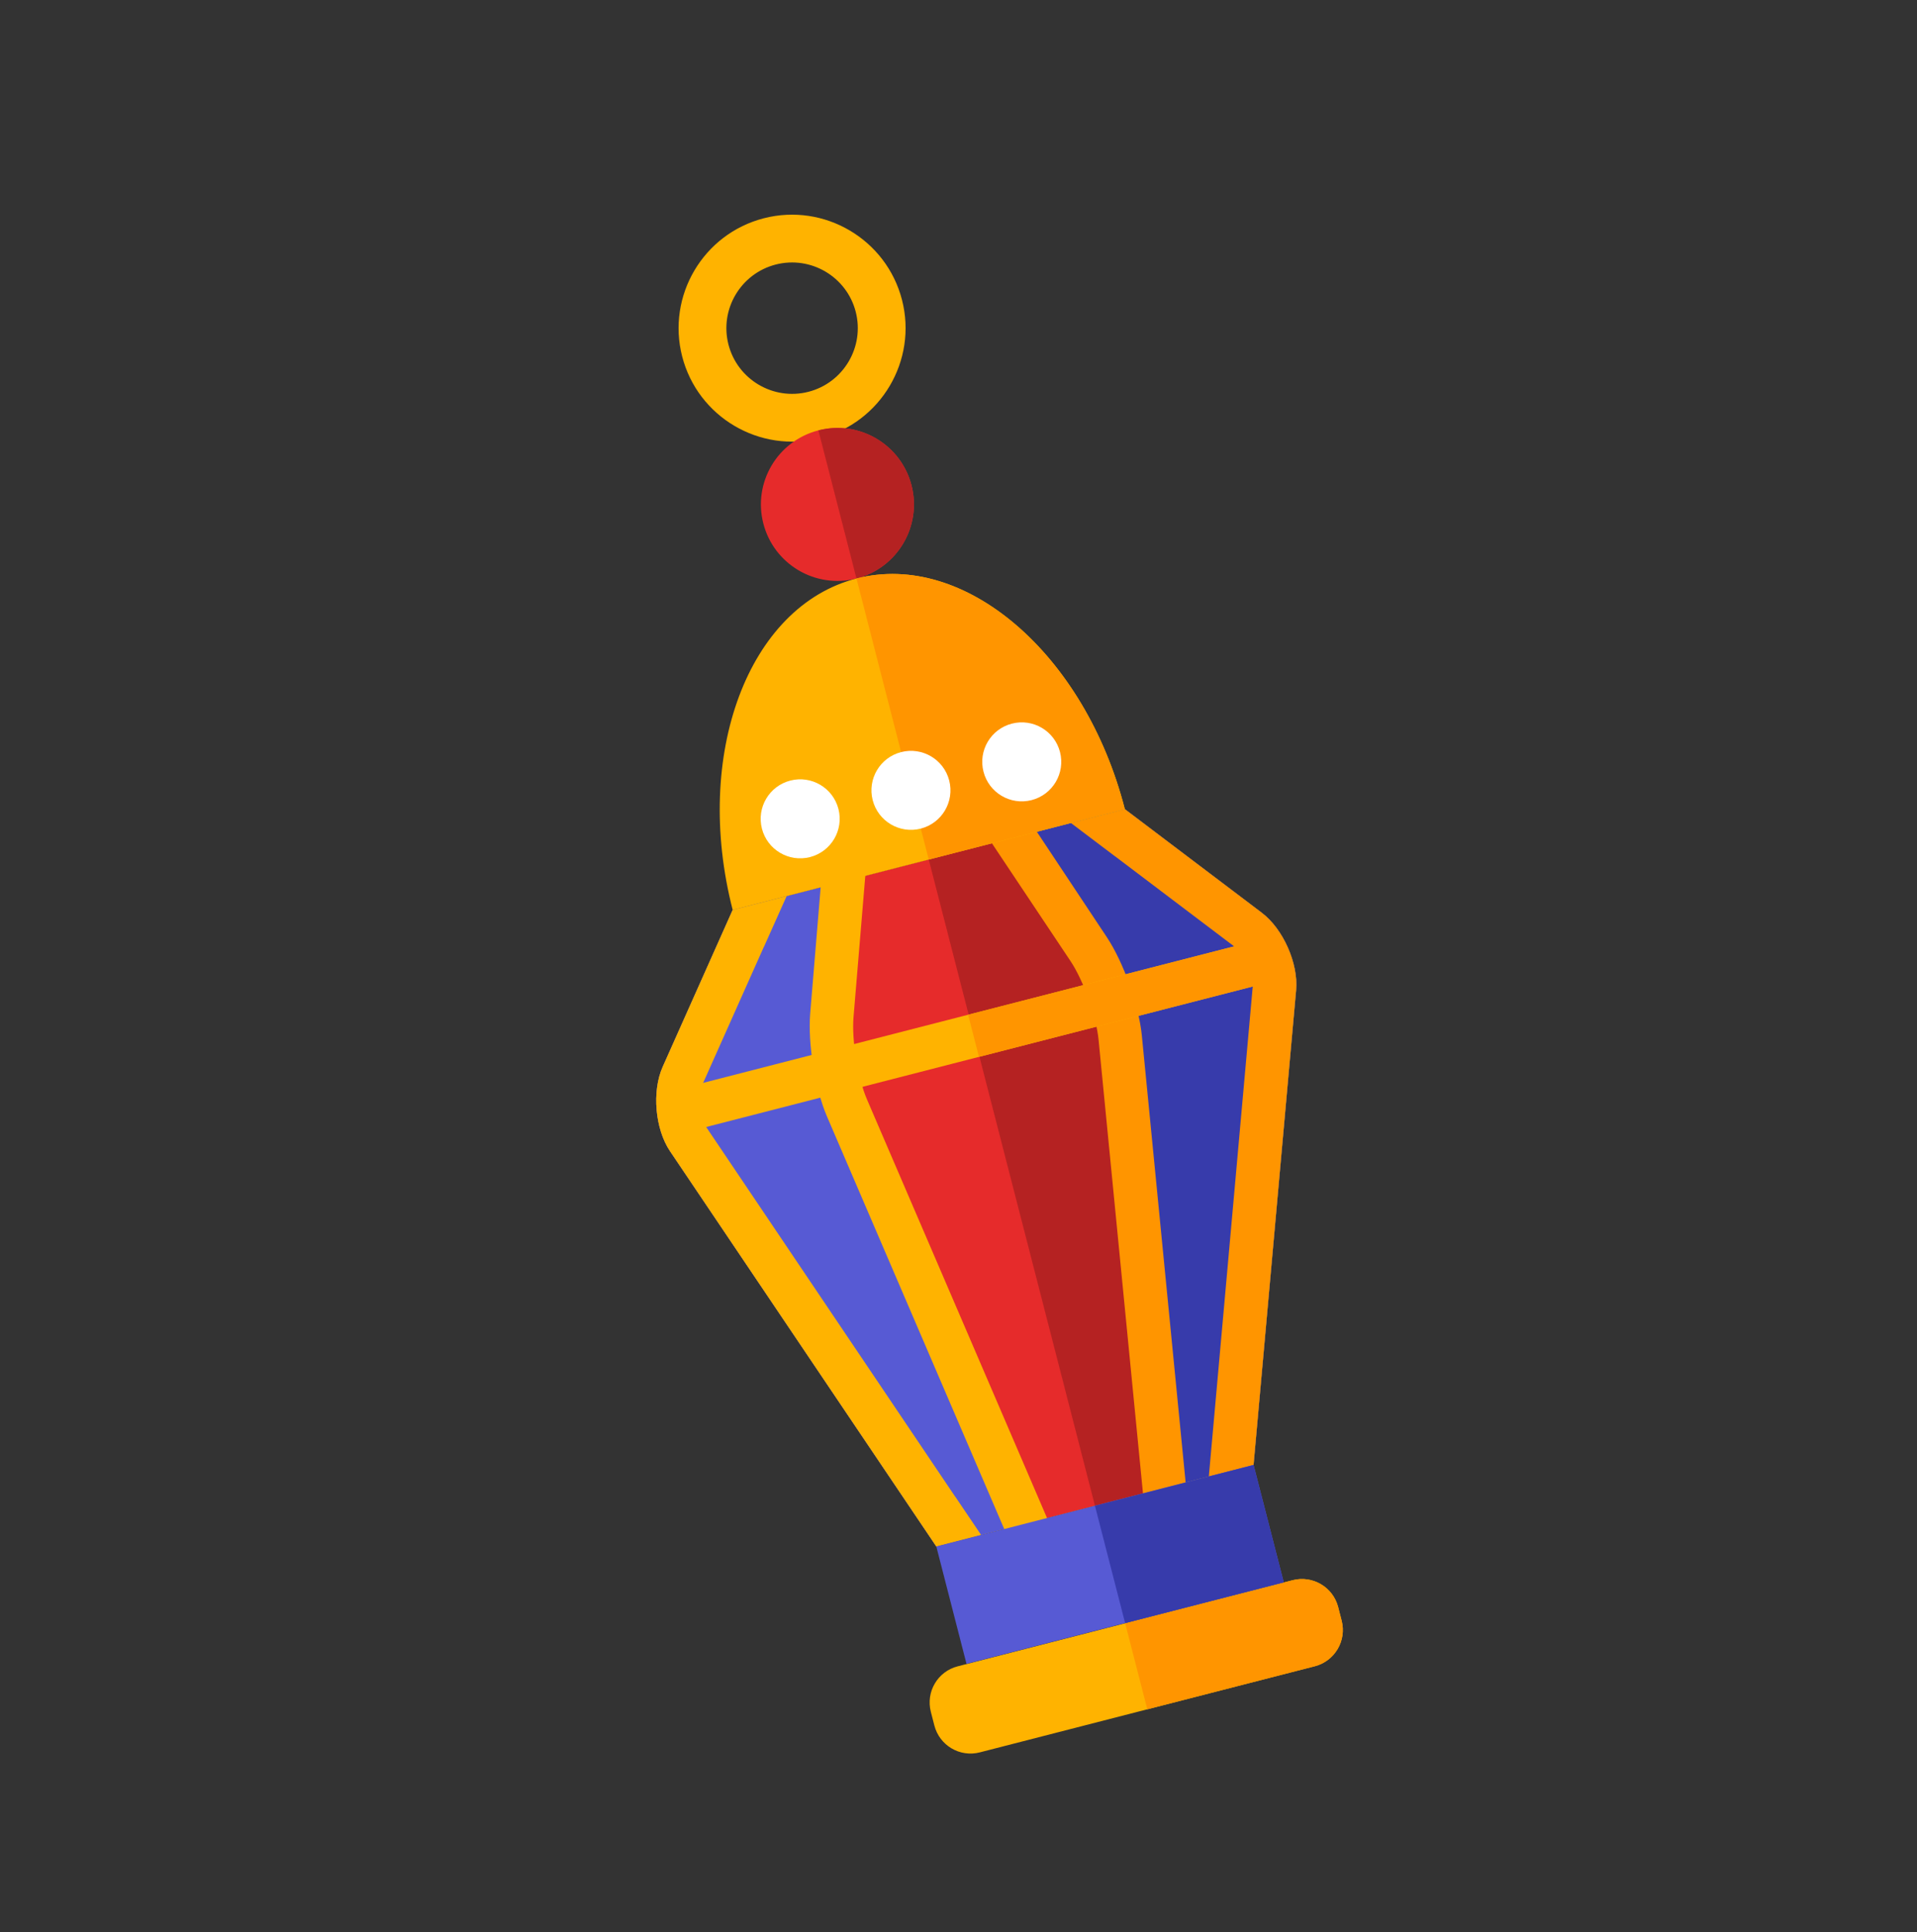 <svg width="245" height="247" viewBox="0 0 245 247" fill="none" xmlns="http://www.w3.org/2000/svg">
<rect x="0" y="0" width="245" height="247" fill="#333333" stroke="none"/>
<g clip-path="url(#clip0_20_87083)">
<path d="M118.698 109.871L93.639 116.315L84.692 136.376C83.302 139.493 83.72 144.314 85.625 147.14L119.668 197.682L160.215 187.256L165.654 126.561C165.958 123.163 163.999 118.738 161.278 116.682L143.76 103.426L118.701 109.87L118.698 109.871Z" fill="#FFB300"/>
<path d="M106.878 136.916C106.385 134.432 106.15 131.783 106.316 129.786L107.734 112.69L93.639 116.315L84.692 136.376C83.301 139.493 83.72 144.314 85.625 147.14L119.668 197.682L131.07 194.75L108.244 141.616C107.689 140.323 107.223 138.658 106.878 136.916Z" fill="#575AD4"/>
<path d="M106.878 136.915L142.096 127.859C141.327 125.447 140.259 123.011 139.15 121.343L129.66 107.051L107.734 112.69L106.315 129.786C106.149 131.783 106.385 134.432 106.878 136.915Z" fill="#E62B2B"/>
<path d="M161.274 116.682L143.756 103.427L129.66 107.051L139.15 121.342C140.259 123.011 141.33 125.446 142.097 127.859C142.635 129.551 143.031 131.238 143.167 132.635L148.805 190.189L160.211 187.256L165.65 126.562C165.954 123.163 163.995 118.739 161.274 116.682Z" fill="#373BAB"/>
<path d="M142.097 127.86L106.878 136.917C107.222 138.659 107.69 140.328 108.244 141.617L131.07 194.751L148.809 190.19L143.171 132.635C143.034 131.235 142.639 129.552 142.1 127.859L142.097 127.86Z" fill="#E62B2B"/>
<path d="M142.097 127.86C141.327 125.448 140.259 123.012 139.15 121.343L129.66 107.052L118.697 109.871L124.487 132.388L142.097 127.86Z" fill="#B52222"/>
<path d="M142.097 127.859L124.488 132.387L139.938 192.469L148.805 190.189L143.168 132.635C143.03 131.235 142.636 129.551 142.097 127.859Z" fill="#B52222"/>
<path d="M168.031 212.991L125.219 224C122.666 224.656 120.071 223.117 119.412 220.553L118.964 218.811C118.306 216.254 119.841 213.656 122.391 213.001L165.202 201.992C167.755 201.336 170.363 202.864 171.021 205.424L171.469 207.167C172.128 209.73 170.583 212.335 168.031 212.991Z" fill="#FFB300"/>
<path d="M165.202 201.993L143.802 207.496L146.63 218.495L168.031 212.992C170.583 212.336 172.128 209.731 171.469 207.168L171.021 205.425C170.364 202.869 167.755 201.337 165.202 201.993Z" fill="#FF9500"/>
<path d="M129.455 198.035L105.69 142.712C104.17 139.172 103.228 133.392 103.546 129.552L105.127 110.487L110.697 110.656L109.084 130.013C108.837 132.978 109.621 137.786 110.795 140.516L134.605 195.881L129.45 198.032L129.455 198.035Z" fill="#FFB300"/>
<path d="M151.806 192.286L146.221 192.363L140.401 132.902C140.112 129.944 138.474 125.352 136.832 122.876L125.953 106.57L130.88 103.864L141.461 119.801C143.592 123.011 145.556 128.529 145.931 132.363L151.802 192.287L151.806 192.286Z" fill="#FF9500"/>
<path d="M161.498 119.998L85.963 139.422L87.348 144.808L162.883 125.385L161.498 119.998Z" fill="#FFB300"/>
<path d="M122.09 191.32L122.083 191.322L118.426 185.894L118.394 185.845L90.237 144.038C89.398 142.792 89.157 140.017 89.767 138.644L94.099 128.935L94.169 128.775L97.624 121.031L97.635 121.029L100.538 114.54L93.636 116.315L84.689 136.376C83.299 139.493 83.717 144.314 85.622 147.14L119.665 197.682L125.393 196.209L122.089 191.317L122.09 191.32Z" fill="#FFB300"/>
<path d="M161.275 116.683L143.757 103.428L136.866 105.2L142.535 109.484L142.542 109.482L148.252 113.802L148.428 113.937L157.917 121.116C159.118 122.024 160.245 124.571 160.108 126.069L155.019 182.854L154.492 188.732L160.209 187.262L165.648 126.567C165.952 123.169 163.993 118.744 161.273 116.688L161.275 116.683Z" fill="#FF9500"/>
<path d="M163.442 119.499L123.73 129.711L125.115 135.097L164.827 124.886L163.442 119.499Z" fill="#FF9500"/>
<path d="M160.212 187.257L119.665 197.684L123.523 212.686L164.07 202.26L160.212 187.257Z" fill="#575AD4"/>
<path d="M160.212 187.26L139.938 192.473L143.796 207.475L164.07 202.262L160.212 187.26Z" fill="#373BAB"/>
<path d="M104.844 55.996C97.097 57.989 89.176 53.308 87.183 45.56C85.191 37.812 89.875 29.891 97.619 27.899C105.364 25.908 113.289 30.591 115.28 38.335C117.272 46.08 112.589 54.005 104.844 55.996ZM99.141 33.815C94.654 34.968 91.946 39.557 93.099 44.039C94.251 48.522 98.837 51.235 103.323 50.081C107.809 48.928 110.518 44.339 109.365 39.856C108.212 35.374 103.626 32.661 99.141 33.815Z" fill="#FFB300"/>
<path d="M116.494 62.045C117.838 67.273 114.691 72.603 109.46 73.949C104.229 75.294 98.901 72.142 97.556 66.915C96.212 61.687 99.36 56.36 104.591 55.014C109.823 53.669 115.149 56.814 116.494 62.045Z" fill="#E62B2B"/>
<path d="M104.592 55.012L109.46 73.946C114.692 72.601 117.839 67.27 116.494 62.042C115.15 56.815 109.823 53.667 104.592 55.012Z" fill="#B52222"/>
<path d="M109.46 73.947C95.621 77.506 88.538 96.477 93.64 116.315L143.76 103.427C138.658 83.585 123.304 70.387 109.464 73.946L109.46 73.947Z" fill="#FFB300"/>
<path d="M143.756 103.426C138.654 83.585 123.3 70.387 109.46 73.945L118.698 109.87L143.756 103.426Z" fill="#FF9500"/>
<path d="M121.313 99.769C122.007 102.47 120.381 105.222 117.681 105.916C114.98 106.61 112.228 104.984 111.534 102.284C110.84 99.584 112.466 96.832 115.166 96.138C117.866 95.443 120.618 97.069 121.313 99.769Z" fill="white"/>
<path d="M107.156 103.41C107.85 106.11 106.224 108.862 103.524 109.557C100.824 110.251 98.072 108.625 97.377 105.925C96.683 103.224 98.309 100.472 101.009 99.778C103.71 99.084 106.462 100.71 107.156 103.41Z" fill="white"/>
<path d="M135.473 96.129C136.167 98.829 134.541 101.581 131.841 102.275C129.141 102.97 126.389 101.344 125.694 98.643C125 95.943 126.626 93.191 129.326 92.497C132.027 91.802 134.778 93.429 135.473 96.129Z" fill="white"/>
</g>
<defs>
<clipPath id="clip0_20_87083">
<rect width="200" height="202.974" fill="white" transform="translate(0 49.809) rotate(-14.421)"/>
</clipPath>
</defs>
</svg>
